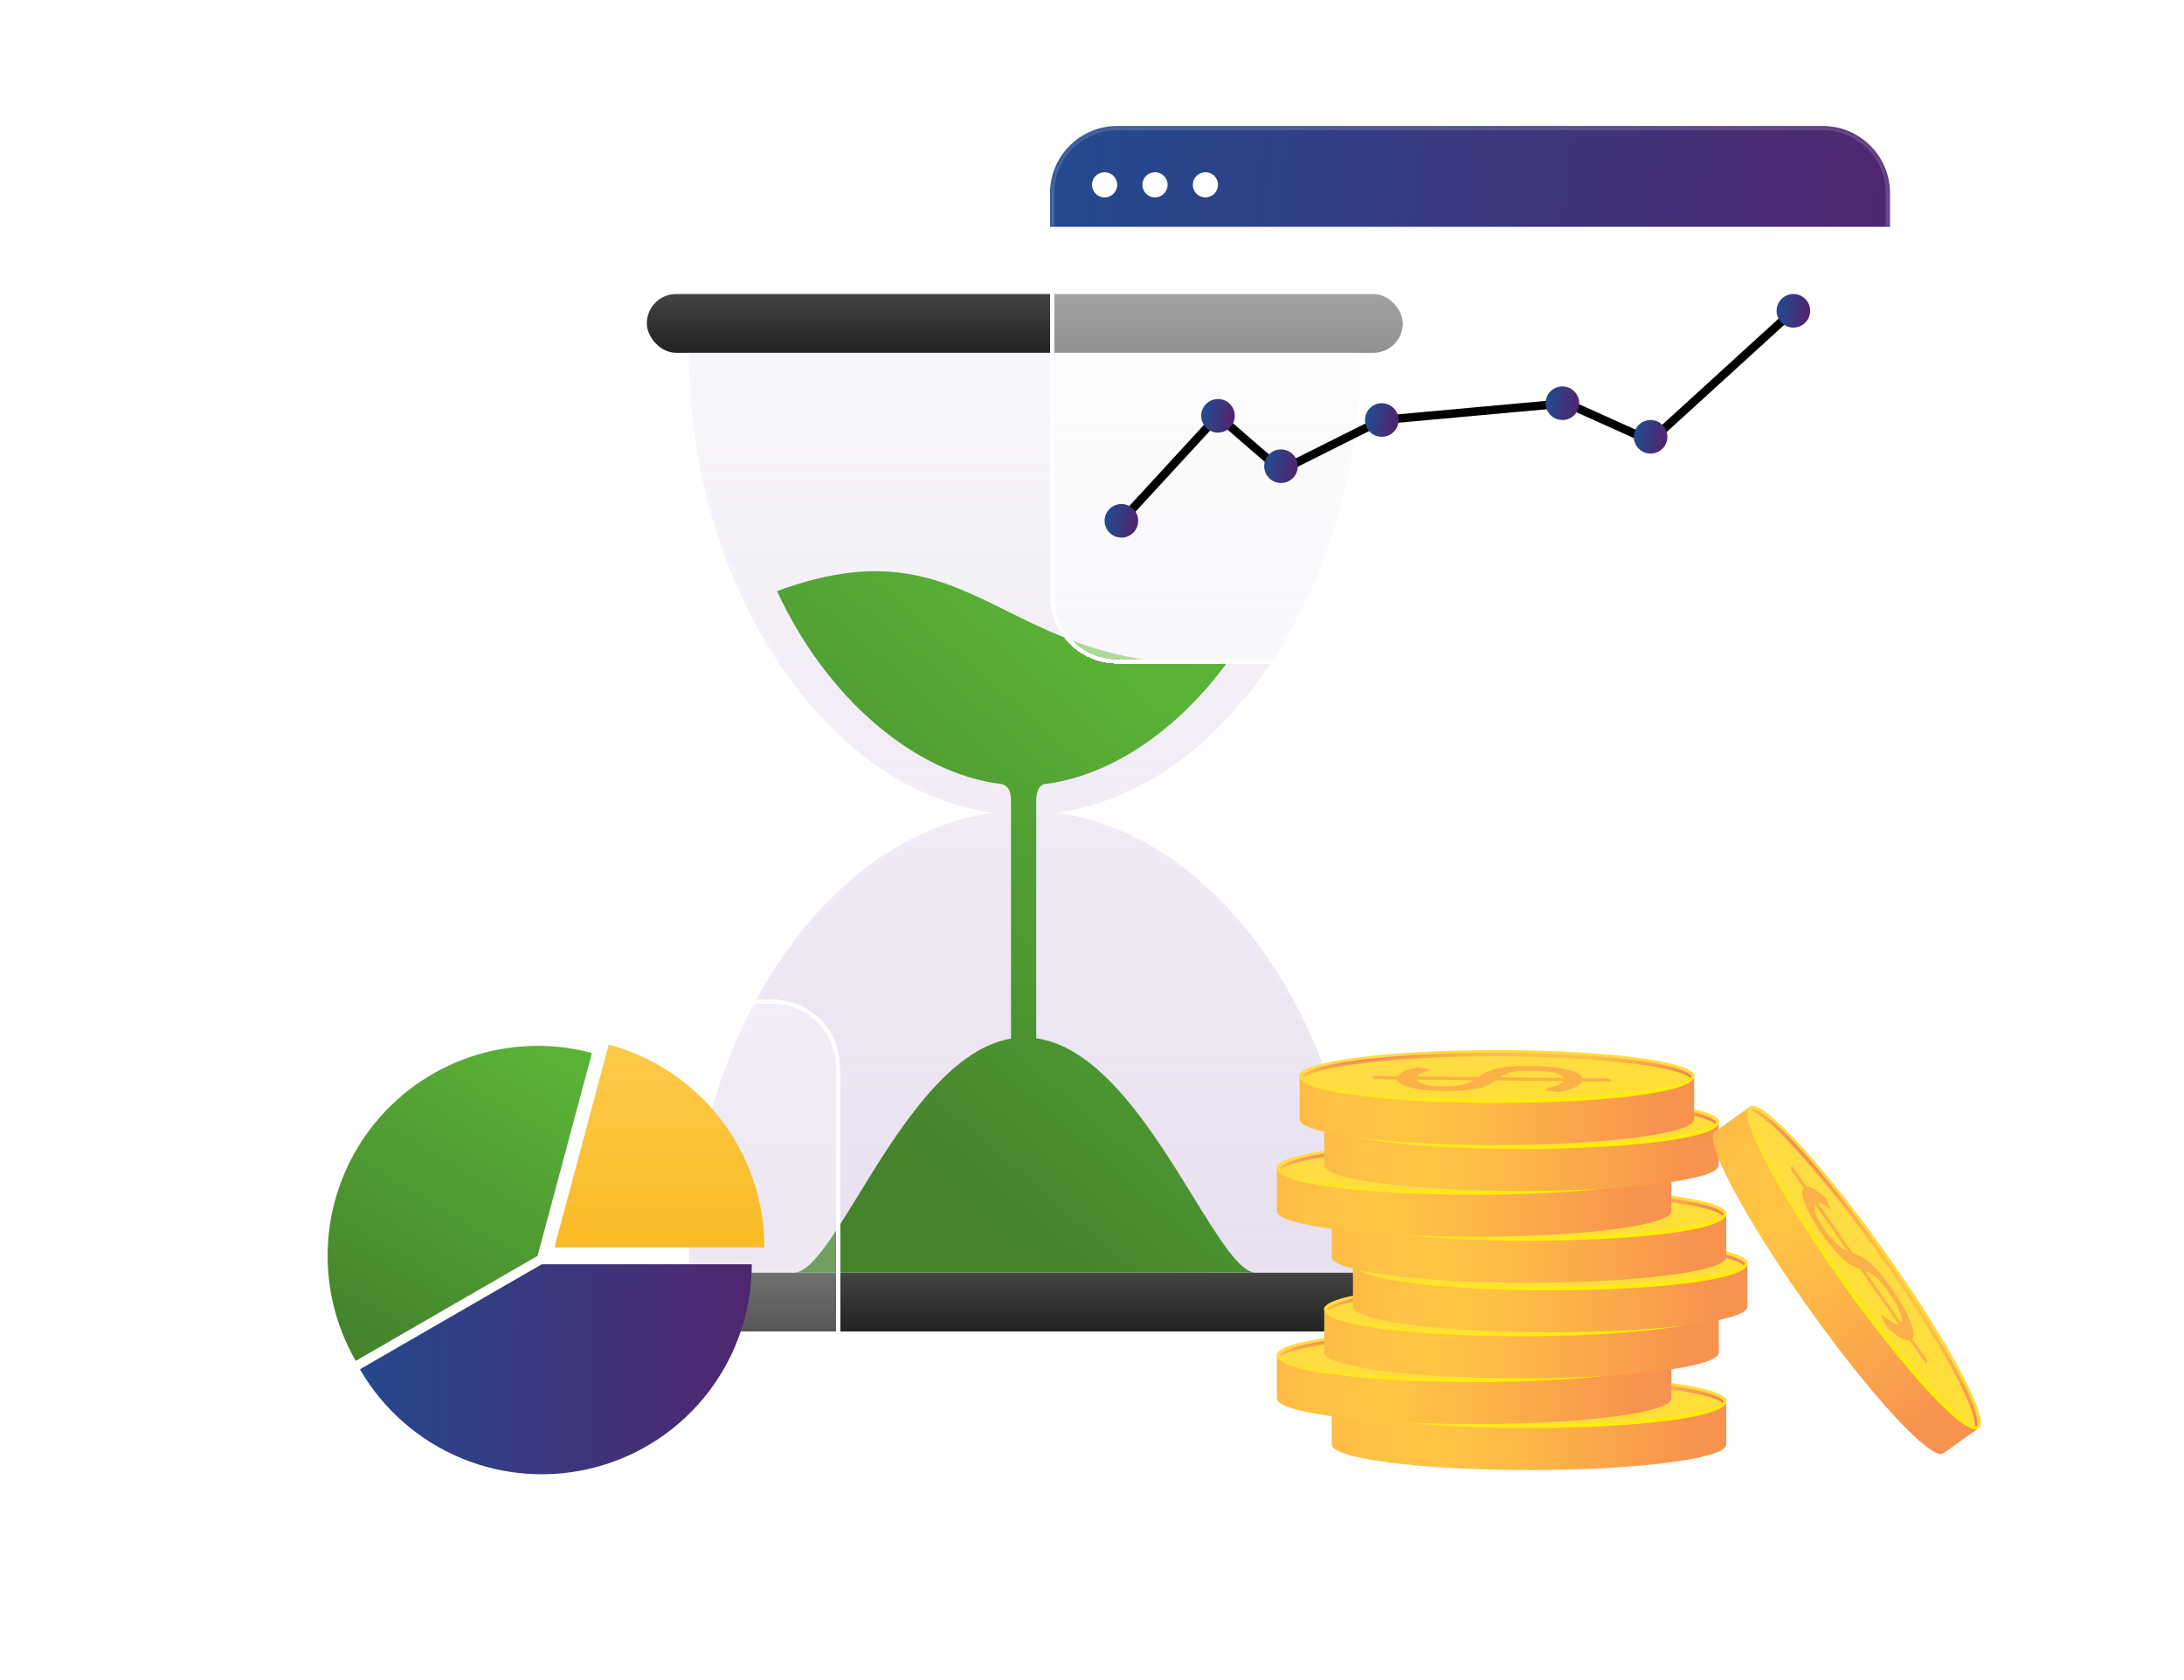 <svg width="520" height="400" viewBox="0 0 520 400" fill="none" xmlns="http://www.w3.org/2000/svg">
<g clip-path="url(#clip0_700_4412)">
<g filter="url(#filter0_b_700_4412)">
<rect x="154" y="70" width="180" height="14" rx="7" fill="url(#paint0_linear_700_4412)"/>
</g>
<g filter="url(#filter1_b_700_4412)">
<rect x="154" y="303" width="180" height="14" rx="7" fill="url(#paint1_linear_700_4412)"/>
</g>
<g filter="url(#filter2_b_700_4412)">
<mask id="path-3-inside-1_700_4412" fill="white">
<path fill-rule="evenodd" clip-rule="evenodd" d="M251.48 193.5C292.156 188.042 324 138.68 324 84H244H164C164 138.68 195.844 188.042 236.52 193.5C195.844 198.958 164 248.32 164 303H244H324C324 248.32 292.156 198.958 251.48 193.5Z"/>
</mask>
<path fill-rule="evenodd" clip-rule="evenodd" d="M251.48 193.5C292.156 188.042 324 138.68 324 84H244H164C164 138.68 195.844 188.042 236.52 193.5C195.844 198.958 164 248.32 164 303H244H324C324 248.32 292.156 198.958 251.48 193.5Z" fill="url(#paint2_linear_700_4412)" fill-opacity="0.4"/>
<path d="M324 84H325V83H324V84ZM251.48 193.5L251.347 192.509V194.491L251.48 193.5ZM164 84V83H163V84H164ZM236.52 193.5L236.653 194.491V192.509L236.52 193.5ZM164 303H163V304H164V303ZM324 303V304H325V303H324ZM323 84C323 111.154 315.091 136.972 302.158 156.659C289.219 176.354 271.315 189.829 251.347 192.509L251.613 194.491C272.321 191.712 290.677 177.777 303.829 157.757C316.987 137.729 325 111.526 325 84H323ZM244 85H324V83H244V85ZM164 85H244V83H164V85ZM236.653 192.509C216.685 189.829 198.781 176.354 185.842 156.659C172.909 136.972 165 111.154 165 84H163C163 111.526 171.013 137.729 184.171 157.757C197.323 177.777 215.679 191.712 236.387 194.491L236.653 192.509ZM236.387 192.509C215.679 195.288 197.323 209.223 184.171 229.243C171.013 249.271 163 275.474 163 303H165C165 275.846 172.909 250.028 185.842 230.341C198.781 210.646 216.685 197.171 236.653 194.491L236.387 192.509ZM164 304H244V302H164V304ZM244 304H324V302H244V304ZM325 303C325 275.474 316.987 249.271 303.829 229.243C290.677 209.223 272.321 195.288 251.613 192.509L251.347 194.491C271.315 197.171 289.219 210.646 302.158 230.341C315.091 250.028 323 275.846 323 303H325Z" fill="white" fill-opacity="0.08" mask="url(#path-3-inside-1_700_4412)"/>
</g>
<path fill-rule="evenodd" clip-rule="evenodd" d="M248.472 186.71C264.365 184.836 280.173 174.007 292 157.977C267.383 159.172 252.886 151.982 239.84 145.512C224.351 137.83 210.907 131.162 185 140.74C196.681 165.966 217.599 184.204 238.67 186.706C240.076 187.306 240.716 188.106 240.716 191V247.278C225.684 249.821 213.714 269.317 204.369 284.541C198.115 294.727 193.036 303 189 303H244H299C295.214 303 290.272 294.973 284.131 284.997C274.602 269.519 262.186 249.349 246.716 247.19V191C246.716 188.347 247.299 187.304 248.472 186.71Z" fill="url(#paint3_linear_700_4412)"/>
<g filter="url(#filter3_bd_700_4412)">
<path d="M60 246C60 237.163 67.163 230 76 230H184C192.837 230 200 237.163 200 246V354C200 362.837 192.837 370 184 370H76C67.163 370 60 362.837 60 354V246Z" fill="white" fill-opacity="0.24" shape-rendering="crispEdges"/>
<path d="M60.5 246C60.5 237.44 67.44 230.5 76 230.5H184C192.56 230.5 199.5 237.44 199.5 246V354C199.5 362.56 192.56 369.5 184 369.5H76C67.44 369.5 60.5 362.56 60.5 354V246Z" stroke="white" shape-rendering="crispEdges"/>
</g>
<path d="M140.941 250.704C131.389 248.144 121.292 248.475 111.928 251.653C102.564 254.832 94.352 260.716 88.332 268.562C82.312 276.407 78.754 285.862 78.107 295.73C77.46 305.598 79.754 315.436 84.699 324L128 299L140.941 250.704Z" fill="url(#paint4_linear_700_4412)"/>
<path d="M179 301C179 312.007 175.368 322.706 168.668 331.438C161.967 340.17 152.573 346.448 141.941 349.296C131.309 352.145 120.035 351.406 109.866 347.194C99.697 342.982 91.202 335.532 85.699 326L129 301H179Z" fill="url(#paint5_linear_700_4412)"/>
<path d="M182 297C182 285.993 178.368 275.294 171.668 266.562C164.967 257.83 155.573 251.552 144.941 248.704L132 297H182Z" fill="url(#paint6_linear_700_4412)"/>
<g filter="url(#filter4_bd_700_4412)">
<path d="M250 46C250 37.163 257.163 30 266 30H434C442.837 30 450 37.163 450 46V134C450 142.837 442.837 150 434 150H266C257.163 150 250 142.837 250 134V46Z" fill="white" fill-opacity="0.5" shape-rendering="crispEdges"/>
<path d="M250.5 46C250.5 37.44 257.44 30.5 266 30.5H434C442.56 30.5 449.5 37.44 449.5 46V134C449.5 142.56 442.56 149.5 434 149.5H266C257.44 149.5 250.5 142.56 250.5 134V46Z" stroke="white" shape-rendering="crispEdges"/>
</g>
<mask id="path-13-inside-2_700_4412" fill="white">
<path d="M250 46C250 37.163 257.163 30 266 30H434C442.837 30 450 37.163 450 46V54H250V46Z"/>
</mask>
<path d="M250 46C250 37.163 257.163 30 266 30H434C442.837 30 450 37.163 450 46V54H250V46Z" fill="url(#paint7_linear_700_4412)"/>
<path d="M249 46C249 36.611 256.611 29 266 29H434C443.389 29 451 36.611 451 46H449C449 37.716 442.284 31 434 31H266C257.716 31 251 37.716 251 46H249ZM450 54H250H450ZM249 54V46C249 36.611 256.611 29 266 29V31C257.716 31 251 37.716 251 46V54H249ZM434 29C443.389 29 451 36.611 451 46V54H449V46C449 37.716 442.284 31 434 31V29Z" fill="white" fill-opacity="0.16" mask="url(#path-13-inside-2_700_4412)"/>
<g filter="url(#filter5_bd_700_4412)">
<path d="M260 42C260 40.343 261.343 39 263 39C264.657 39 266 40.343 266 42C266 43.657 264.657 45 263 45C261.343 45 260 43.657 260 42Z" fill="white"/>
</g>
<g filter="url(#filter6_bd_700_4412)">
<path d="M272 42C272 40.343 273.343 39 275 39C276.657 39 278 40.343 278 42C278 43.657 276.657 45 275 45C273.343 45 272 43.657 272 42Z" fill="white"/>
</g>
<g filter="url(#filter7_bd_700_4412)">
<path d="M284 42C284 40.343 285.343 39 287 39C288.657 39 290 40.343 290 42C290 43.657 288.657 45 287 45C285.343 45 284 43.657 284 42Z" fill="white"/>
</g>
<path d="M267 124L290 99L305 112L329 100L373 96L393 105L427 74" stroke="black" stroke-width="2" stroke-linecap="round" stroke-linejoin="round"/>
<circle cx="290" cy="99" r="4" fill="url(#paint8_linear_700_4412)"/>
<circle cx="267" cy="124" r="4" fill="url(#paint9_linear_700_4412)"/>
<circle cx="305" cy="111" r="4" fill="url(#paint10_linear_700_4412)"/>
<circle cx="329" cy="100" r="4" fill="url(#paint11_linear_700_4412)"/>
<circle cx="372" cy="96" r="4" fill="url(#paint12_linear_700_4412)"/>
<circle cx="393" cy="104" r="4" fill="url(#paint13_linear_700_4412)"/>
<circle cx="427" cy="74" r="4" fill="url(#paint14_linear_700_4412)"/>
<path d="M317.083 333.488V343.905C317.083 347.272 338.111 350 364.049 350C389.988 350 411.016 347.272 411.016 343.905V333.488H317.083Z" fill="url(#paint15_linear_700_4412)"/>
<path d="M411.016 333.488C411.016 336.855 389.988 339.583 364.049 339.583C338.111 339.583 317.083 336.855 317.083 333.488C317.083 330.122 338.111 327.394 364.049 327.394C389.988 327.394 411.016 330.122 411.016 333.488Z" fill="url(#paint16_linear_700_4412)"/>
<path d="M364.05 340.004C341.078 340.004 317.056 337.809 317.056 333.578C317.056 333.346 317.139 332.936 317.372 332.936C317.604 332.936 317.504 333.256 317.504 333.488C317.504 336.172 336.62 339.163 364.05 339.163C391.48 339.163 410.595 336.172 410.595 333.488C410.595 333.256 410.635 333.038 410.867 333.038C411.1 333.038 411.044 333.348 411.044 333.581C411.044 337.813 387.022 340.004 364.05 340.004Z" fill="url(#paint17_linear_700_4412)"/>
<path d="M359.611 333.828C360.072 333.509 360.562 333.195 361.087 332.884C361.607 332.574 362.284 332.293 363.104 332.042C363.93 331.792 364.962 331.589 366.2 331.43C367.439 331.272 368.988 331.189 370.837 331.179C372.652 331.17 374.354 331.229 375.949 331.352C377.539 331.475 378.941 331.662 380.153 331.909C381.359 332.156 382.344 332.461 383.104 332.824C383.859 333.189 384.308 333.605 384.453 334.075L389.741 334.129C390.125 334.131 390.465 334.162 390.755 334.222C391.05 334.283 391.194 334.358 391.194 334.451L391.196 334.886L384.397 334.821C384.158 335.355 383.551 335.842 382.574 336.284C381.602 336.728 380.36 337.111 378.847 337.434L376.371 337.09C376.149 337.056 375.967 337.014 375.824 336.961C375.681 336.91 375.613 336.852 375.612 336.791C375.612 336.707 375.803 336.611 376.185 336.504C376.568 336.396 377 336.263 377.482 336.105C377.963 335.947 378.435 335.76 378.9 335.544C379.362 335.329 379.671 335.07 379.831 334.771L363.783 334.612C363.361 334.922 362.886 335.227 362.366 335.527C361.841 335.826 361.148 336.096 360.284 336.335C359.42 336.575 358.343 336.768 357.055 336.918C355.762 337.066 354.144 337.146 352.187 337.155C350.716 337.162 349.285 337.106 347.882 336.988C346.479 336.87 345.234 336.692 344.145 336.456C343.057 336.219 342.166 335.927 341.465 335.578C340.77 335.229 340.379 334.829 340.298 334.377L335.944 334.332C335.56 334.33 335.22 334.3 334.915 334.242C334.614 334.183 334.461 334.107 334.461 334.01L334.459 333.574L340.411 333.631C340.674 333.173 341.213 332.773 342.039 332.432C342.863 332.092 343.87 331.789 345.06 331.523L347.053 331.798C347.659 331.882 347.96 331.982 347.96 332.096C347.96 332.158 347.837 332.234 347.587 332.326C347.332 332.417 347.037 332.527 346.693 332.654C346.355 332.781 346.021 332.931 345.702 333.101C345.379 333.271 345.139 333.466 344.977 333.682L359.608 333.827L359.611 333.828ZM344.925 334.421C345.045 334.707 345.311 334.953 345.716 335.16C346.121 335.366 346.622 335.537 347.228 335.671C347.834 335.804 348.513 335.901 349.266 335.964C350.024 336.027 350.816 336.056 351.643 336.052C352.606 336.048 353.448 336.005 354.165 335.928C354.879 335.849 355.507 335.743 356.053 335.608C356.593 335.473 357.07 335.317 357.472 335.139C357.875 334.961 358.232 334.768 358.557 334.559L344.926 334.421H344.925ZM379.858 334.031C379.739 333.742 379.447 333.488 378.994 333.27C378.54 333.053 377.958 332.869 377.254 332.721C376.55 332.573 375.728 332.463 374.788 332.39C373.852 332.318 372.819 332.284 371.688 332.289C370.684 332.294 369.814 332.34 369.09 332.424C368.368 332.51 367.738 332.623 367.203 332.767C366.673 332.91 366.216 333.077 365.848 333.268C365.475 333.459 365.126 333.663 364.807 333.881L379.856 334.03L379.858 334.031Z" fill="#FCB048"/>
<path d="M364.057 328.053C343.116 328.053 321.311 329.896 317.823 333.463C317.959 333.589 318.086 333.723 318.204 333.864C321.144 331.387 339.148 328.894 364.057 328.894C388.965 328.894 407.898 331.518 410.113 334.055C410.222 333.916 410.338 333.783 410.464 333.658C407.584 329.964 385.369 328.053 364.056 328.053H364.057Z" fill="url(#paint18_linear_700_4412)"/>
<path d="M304.027 322.546V332.963C304.027 336.329 325.055 339.057 350.993 339.057C376.932 339.057 397.96 336.329 397.96 332.963V322.546H304.027Z" fill="url(#paint19_linear_700_4412)"/>
<path d="M397.96 322.546C397.96 325.912 376.932 328.641 350.993 328.641C325.055 328.641 304.027 325.912 304.027 322.546C304.027 319.179 325.055 316.451 350.993 316.451C376.932 316.451 397.96 319.179 397.96 322.546Z" fill="url(#paint20_linear_700_4412)"/>
<path d="M350.994 329.061C328.021 329.061 304 326.867 304 322.635C304 322.403 304.083 321.994 304.315 321.994C304.547 321.994 304.448 322.313 304.448 322.546C304.448 325.23 323.563 328.22 350.994 328.22C378.424 328.22 397.539 325.23 397.539 322.546C397.539 322.314 397.579 322.095 397.811 322.095C398.043 322.095 397.987 322.405 397.987 322.638C397.987 326.87 373.966 329.061 350.994 329.061Z" fill="url(#paint21_linear_700_4412)"/>
<path d="M346.555 322.887C347.016 322.568 347.506 322.253 348.031 321.942C348.551 321.633 349.228 321.351 350.048 321.101C350.874 320.851 351.906 320.647 353.145 320.488C354.384 320.331 355.933 320.247 357.782 320.238C359.597 320.229 361.299 320.287 362.894 320.411C364.484 320.534 365.887 320.72 367.098 320.967C368.305 321.214 369.289 321.519 370.05 321.883C370.804 322.248 371.253 322.664 371.398 323.133L376.686 323.187C377.07 323.189 377.41 323.22 377.7 323.281C377.996 323.341 378.139 323.417 378.139 323.51L378.141 323.945L371.342 323.88C371.104 324.414 370.497 324.901 369.519 325.343C368.548 325.785 367.305 326.168 365.792 326.493L363.316 326.149C363.094 326.115 362.912 326.072 362.769 326.02C362.627 325.968 362.557 325.911 362.557 325.849C362.557 325.766 362.748 325.67 363.131 325.564C363.514 325.456 363.946 325.322 364.427 325.165C364.908 325.007 365.379 324.819 365.845 324.603C366.307 324.387 366.616 324.13 366.776 323.831L350.729 323.672C350.308 323.982 349.832 324.287 349.312 324.586C348.787 324.886 348.095 325.156 347.231 325.394C346.366 325.633 345.29 325.828 344.001 325.977C342.709 326.126 341.09 326.206 339.133 326.215C337.662 326.222 336.231 326.167 334.828 326.048C333.426 325.929 332.181 325.752 331.092 325.516C330.003 325.279 329.112 324.986 328.411 324.638C327.716 324.289 327.325 323.889 327.244 323.436L322.89 323.392C322.506 323.389 322.167 323.36 321.861 323.301C321.561 323.243 321.409 323.167 321.408 323.069L321.405 322.634L327.357 322.691C327.62 322.233 328.16 321.833 328.985 321.492C329.809 321.151 330.816 320.848 332.006 320.583L334 320.856C334.605 320.941 334.906 321.04 334.906 321.155C334.906 321.217 334.784 321.293 334.533 321.385C334.278 321.476 333.984 321.586 333.64 321.713C333.301 321.84 332.967 321.989 332.648 322.16C332.325 322.33 332.085 322.523 331.924 322.74L346.554 322.885L346.555 322.887ZM331.869 323.48C331.989 323.766 332.255 324.011 332.66 324.218C333.065 324.425 333.566 324.595 334.172 324.729C334.778 324.863 335.457 324.96 336.21 325.023C336.968 325.085 337.76 325.114 338.587 325.111C339.55 325.106 340.392 325.064 341.109 324.986C341.823 324.907 342.451 324.801 342.997 324.667C343.537 324.533 344.013 324.377 344.416 324.199C344.819 324.02 345.176 323.827 345.501 323.619L331.869 323.482V323.48ZM366.802 323.09C366.682 322.801 366.391 322.547 365.938 322.329C365.484 322.112 364.904 321.928 364.198 321.78C363.494 321.631 362.672 321.522 361.733 321.45C360.798 321.378 359.764 321.343 358.633 321.349C357.629 321.354 356.759 321.399 356.036 321.484C355.313 321.57 354.683 321.683 354.148 321.827C353.618 321.97 353.161 322.137 352.793 322.328C352.42 322.518 352.071 322.722 351.753 322.94L366.801 323.09H366.802Z" fill="#FCB048"/>
<path d="M350.999 317.111C330.058 317.111 308.253 318.953 304.766 322.521C304.902 322.646 305.029 322.781 305.146 322.922C308.086 320.445 326.091 317.952 350.999 317.952C375.908 317.952 394.841 320.575 397.056 323.113C397.164 322.973 397.281 322.841 397.407 322.715C394.526 319.022 372.312 317.111 350.998 317.111H350.999Z" fill="url(#paint22_linear_700_4412)"/>
<path d="M315.294 311.636V322.053C315.294 325.42 336.321 328.148 362.26 328.148C388.198 328.148 409.226 325.42 409.226 322.053V311.636H315.294Z" fill="url(#paint23_linear_700_4412)"/>
<path d="M409.226 311.636C409.226 315.003 388.198 317.731 362.26 317.731C336.321 317.731 315.294 315.003 315.294 311.636C315.294 308.27 336.321 305.542 362.26 305.542C388.198 305.542 409.226 308.27 409.226 311.636Z" fill="url(#paint24_linear_700_4412)"/>
<path d="M362.258 318.151C339.286 318.151 315.265 315.957 315.265 311.724C315.265 311.492 315.348 311.083 315.58 311.083C315.812 311.083 315.713 311.402 315.713 311.635C315.713 314.319 334.828 317.309 362.258 317.309C389.689 317.309 408.804 314.319 408.804 311.635C408.804 311.403 408.844 311.185 409.076 311.185C409.308 311.185 409.252 311.495 409.252 311.728C409.252 315.96 385.231 318.151 362.258 318.151Z" fill="url(#paint25_linear_700_4412)"/>
<path d="M357.821 311.976C358.282 311.657 358.772 311.343 359.297 311.032C359.817 310.722 360.493 310.441 361.314 310.19C362.139 309.94 363.172 309.737 364.411 309.578C365.65 309.42 367.199 309.337 369.048 309.327C370.863 309.318 372.565 309.377 374.16 309.5C375.75 309.623 377.152 309.81 378.364 310.057C379.571 310.304 380.555 310.609 381.316 310.972C382.07 311.337 382.519 311.753 382.664 312.223L387.952 312.277C388.336 312.279 388.676 312.31 388.966 312.37C389.262 312.431 389.405 312.506 389.405 312.599L389.407 313.034L382.608 312.969C382.369 313.503 381.762 313.99 380.785 314.432C379.814 314.875 378.571 315.258 377.058 315.582L374.582 315.238C374.36 315.204 374.178 315.162 374.035 315.109C373.892 315.058 373.823 315 373.823 314.939C373.823 314.855 374.014 314.759 374.397 314.653C374.779 314.546 375.212 314.412 375.693 314.254C376.174 314.096 376.645 313.909 377.111 313.693C377.573 313.477 377.882 313.22 378.042 312.92L361.994 312.761C361.572 313.071 361.097 313.376 360.577 313.676C360.052 313.975 359.36 314.245 358.495 314.484C357.631 314.723 356.554 314.917 355.266 315.067C353.973 315.217 352.355 315.295 350.398 315.305C348.927 315.311 347.496 315.257 346.093 315.138C344.691 315.019 343.445 314.842 342.356 314.605C341.268 314.368 340.377 314.076 339.676 313.727C338.981 313.378 338.59 312.978 338.509 312.526L334.155 312.481C333.771 312.479 333.431 312.449 333.126 312.391C332.826 312.333 332.672 312.256 332.672 312.159L332.67 311.723L338.623 311.78C338.886 311.322 339.426 310.922 340.251 310.581C341.075 310.241 342.082 309.938 343.272 309.673L345.265 309.946C345.871 310.03 346.172 310.13 346.172 310.244C346.172 310.306 346.05 310.382 345.799 310.474C345.544 310.565 345.249 310.675 344.905 310.802C344.567 310.929 344.233 311.079 343.914 311.249C343.591 311.419 343.351 311.614 343.19 311.83L357.82 311.975L357.821 311.976ZM343.135 312.569C343.255 312.855 343.521 313.101 343.926 313.308C344.33 313.514 344.832 313.685 345.438 313.819C346.044 313.952 346.723 314.049 347.476 314.112C348.234 314.174 349.026 314.204 349.853 314.2C350.816 314.196 351.658 314.153 352.375 314.076C353.089 313.997 353.717 313.891 354.263 313.757C354.803 313.622 355.28 313.466 355.682 313.288C356.085 313.11 356.442 312.917 356.767 312.709L343.136 312.571L343.135 312.569ZM378.068 312.179C377.949 311.89 377.658 311.636 377.204 311.418C376.75 311.201 376.168 311.017 375.464 310.869C374.76 310.721 373.938 310.611 372.999 310.538C372.064 310.466 371.03 310.432 369.899 310.437C368.895 310.442 368.025 310.488 367.302 310.572C366.579 310.658 365.949 310.771 365.414 310.915C364.884 311.058 364.427 311.225 364.059 311.416C363.686 311.607 363.337 311.81 363.018 312.028L378.067 312.178L378.068 312.179Z" fill="#FCB048"/>
<path d="M362.265 306.201C341.324 306.201 319.519 308.044 316.032 311.611C316.168 311.737 316.295 311.872 316.412 312.013C319.352 309.535 337.357 307.042 362.265 307.042C387.174 307.042 406.107 309.666 408.322 312.203C408.43 312.064 408.547 311.931 408.673 311.806C405.792 308.112 383.578 306.201 362.264 306.201H362.265Z" fill="url(#paint26_linear_700_4412)"/>
<path d="M322.129 300.694V311.111C322.129 314.477 343.157 317.205 369.095 317.205C395.033 317.205 416.061 314.477 416.061 311.111V300.694H322.129Z" fill="url(#paint27_linear_700_4412)"/>
<path d="M369.095 306.789C395.034 306.789 416.061 304.06 416.061 300.694C416.061 297.328 395.034 294.599 369.095 294.599C343.156 294.599 322.129 297.328 322.129 300.694C322.129 304.06 343.156 306.789 369.095 306.789Z" fill="url(#paint28_linear_700_4412)"/>
<path d="M369.095 307.209C346.123 307.209 322.102 305.015 322.102 300.783C322.102 300.551 322.185 300.142 322.417 300.142C322.649 300.142 322.55 300.462 322.55 300.694C322.55 303.378 341.665 306.368 369.095 306.368C396.525 306.368 415.641 303.378 415.641 300.694C415.641 300.462 415.681 300.244 415.913 300.244C416.145 300.244 416.089 300.553 416.089 300.786C416.089 305.018 392.067 307.209 369.095 307.209Z" fill="url(#paint29_linear_700_4412)"/>
<path d="M364.658 301.033C365.119 300.714 365.609 300.4 366.134 300.089C366.654 299.779 367.332 299.498 368.151 299.248C368.976 298.998 370.009 298.794 371.248 298.635C372.487 298.477 374.036 298.394 375.885 298.385C377.7 298.376 379.402 298.434 380.997 298.558C382.587 298.681 383.989 298.867 385.201 299.114C386.407 299.361 387.392 299.666 388.153 300.03C388.907 300.394 389.356 300.81 389.501 301.28L394.789 301.334C395.173 301.336 395.513 301.367 395.803 301.428C396.098 301.488 396.242 301.564 396.242 301.656L396.244 302.092L389.445 302.027C389.206 302.561 388.599 303.047 387.622 303.49C386.651 303.932 385.408 304.315 383.895 304.64L381.419 304.296C381.197 304.261 381.015 304.219 380.872 304.167C380.729 304.115 380.661 304.058 380.66 303.996C380.66 303.913 380.851 303.817 381.234 303.71C381.616 303.603 382.049 303.469 382.53 303.312C383.011 303.154 383.482 302.966 383.948 302.75C384.41 302.535 384.719 302.277 384.879 301.978L368.832 301.819C368.411 302.128 367.935 302.434 367.415 302.733C366.89 303.033 366.198 303.302 365.333 303.541C364.469 303.78 363.393 303.974 362.104 304.124C360.812 304.273 359.193 304.353 357.236 304.362C355.765 304.369 354.334 304.313 352.931 304.195C351.529 304.076 350.284 303.899 349.195 303.662C348.106 303.426 347.215 303.133 346.514 302.785C345.819 302.436 345.428 302.036 345.347 301.583L340.993 301.539C340.609 301.536 340.269 301.507 339.964 301.448C339.664 301.39 339.512 301.313 339.51 301.216L339.508 300.781L345.46 300.838C345.723 300.38 346.263 299.979 347.088 299.639C347.913 299.298 348.919 298.995 350.109 298.73L352.102 299.003C352.708 299.088 353.009 299.188 353.009 299.302C353.009 299.363 352.887 299.44 352.636 299.531C352.381 299.623 352.086 299.733 351.742 299.859C351.404 299.986 351.07 300.136 350.751 300.306C350.428 300.477 350.188 300.671 350.027 300.887L364.657 301.033H364.658ZM349.972 301.627C350.092 301.912 350.358 302.158 350.763 302.365C351.167 302.573 351.669 302.742 352.275 302.876C352.881 303.01 353.56 303.107 354.313 303.17C355.071 303.233 355.863 303.261 356.69 303.258C357.653 303.253 358.495 303.211 359.212 303.133C359.926 303.054 360.554 302.948 361.1 302.813C361.64 302.678 362.117 302.523 362.519 302.344C362.922 302.166 363.279 301.973 363.604 301.765L349.972 301.628V301.627ZM384.905 301.237C384.785 300.948 384.494 300.694 384.041 300.476C383.587 300.258 383.006 300.074 382.302 299.927C381.598 299.778 380.776 299.669 379.837 299.597C378.902 299.525 377.868 299.49 376.737 299.496C375.733 299.501 374.863 299.546 374.14 299.631C373.417 299.717 372.787 299.83 372.252 299.974C371.722 300.117 371.265 300.284 370.897 300.474C370.524 300.665 370.176 300.87 369.857 301.087L384.905 301.237Z" fill="#FCB048"/>
<path d="M369.102 295.259C348.161 295.259 326.356 297.101 322.869 300.669C323.005 300.794 323.132 300.928 323.25 301.07C326.19 298.593 344.195 296.1 369.103 296.1C394.012 296.1 412.945 298.723 415.16 301.261C415.268 301.121 415.385 300.989 415.511 300.863C412.63 297.17 390.416 295.259 369.102 295.259Z" fill="url(#paint30_linear_700_4412)"/>
<path d="M317.083 288.888V299.305C317.083 302.671 338.111 305.4 364.049 305.4C389.988 305.4 411.016 302.671 411.016 299.305V288.888H317.083Z" fill="url(#paint31_linear_700_4412)"/>
<path d="M411.016 288.888C411.016 292.255 389.988 294.983 364.049 294.983C338.111 294.983 317.083 292.255 317.083 288.888C317.083 285.522 338.111 282.793 364.049 282.793C389.988 282.793 411.016 285.522 411.016 288.888Z" fill="url(#paint32_linear_700_4412)"/>
<path d="M364.05 295.404C341.078 295.404 317.056 293.209 317.056 288.977C317.056 288.745 317.139 288.336 317.372 288.336C317.604 288.336 317.504 288.656 317.504 288.888C317.504 291.572 336.62 294.562 364.05 294.562C391.48 294.562 410.595 291.572 410.595 288.888C410.595 288.656 410.635 288.438 410.867 288.438C411.1 288.438 411.044 288.748 411.044 288.981C411.044 293.213 387.022 295.404 364.05 295.404Z" fill="url(#paint33_linear_700_4412)"/>
<path d="M359.611 289.228C360.072 288.909 360.562 288.595 361.087 288.284C361.607 287.974 362.284 287.693 363.104 287.442C363.93 287.192 364.962 286.989 366.2 286.83C367.439 286.672 368.988 286.589 370.837 286.579C372.652 286.57 374.354 286.629 375.949 286.752C377.539 286.875 378.941 287.062 380.153 287.309C381.359 287.556 382.344 287.861 383.104 288.224C383.859 288.588 384.308 289.005 384.453 289.475L389.741 289.528C390.125 289.531 390.465 289.562 390.755 289.622C391.05 289.683 391.194 289.758 391.194 289.851L391.196 290.286L384.397 290.221C384.158 290.755 383.551 291.242 382.574 291.684C381.602 292.127 380.36 292.511 378.847 292.834L376.371 292.49C376.149 292.456 375.967 292.414 375.824 292.361C375.681 292.31 375.613 292.252 375.612 292.191C375.612 292.107 375.803 292.011 376.185 291.905C376.568 291.797 377 291.664 377.482 291.506C377.963 291.348 378.435 291.161 378.9 290.945C379.362 290.729 379.671 290.471 379.831 290.172L363.783 290.013C363.361 290.323 362.886 290.628 362.366 290.928C361.841 291.227 361.148 291.497 360.284 291.736C359.42 291.975 358.343 292.169 357.055 292.319C355.762 292.467 354.144 292.547 352.187 292.556C350.716 292.563 349.285 292.507 347.882 292.39C346.479 292.271 345.234 292.094 344.145 291.857C343.057 291.62 342.166 291.328 341.465 290.979C340.77 290.63 340.379 290.23 340.298 289.778L335.944 289.733C335.56 289.731 335.22 289.701 334.915 289.643C334.614 289.584 334.461 289.508 334.461 289.411L334.459 288.975L340.411 289.032C340.674 288.574 341.213 288.174 342.039 287.833C342.863 287.493 343.87 287.19 345.06 286.925L347.053 287.198C347.659 287.283 347.96 287.383 347.96 287.497C347.96 287.559 347.837 287.636 347.587 287.727C347.332 287.818 347.037 287.928 346.693 288.055C346.355 288.182 346.021 288.332 345.702 288.502C345.379 288.672 345.139 288.865 344.977 289.083L359.608 289.228H359.611ZM344.925 289.821C345.045 290.107 345.311 290.353 345.716 290.56C346.121 290.766 346.622 290.937 347.228 291.07C347.834 291.204 348.513 291.301 349.266 291.364C350.024 291.426 350.816 291.456 351.643 291.452C352.606 291.448 353.448 291.405 354.165 291.328C354.879 291.249 355.507 291.142 356.053 291.008C356.593 290.873 357.07 290.717 357.472 290.539C357.875 290.361 358.232 290.167 358.557 289.959L344.926 289.822L344.925 289.821ZM379.858 289.431C379.739 289.142 379.447 288.888 378.994 288.67C378.54 288.453 377.958 288.269 377.254 288.121C376.55 287.973 375.728 287.863 374.788 287.791C373.852 287.719 372.819 287.685 371.688 287.69C370.684 287.695 369.814 287.741 369.09 287.825C368.368 287.911 367.738 288.024 367.203 288.168C366.673 288.311 366.216 288.479 365.848 288.669C365.475 288.86 365.126 289.064 364.807 289.282L379.856 289.431H379.858Z" fill="#FCB048"/>
<path d="M364.057 283.453C343.116 283.453 321.311 285.296 317.823 288.863C317.959 288.989 318.086 289.124 318.204 289.264C321.144 286.787 339.148 284.294 364.057 284.294C388.965 284.294 407.898 286.918 410.113 289.455C410.222 289.316 410.338 289.183 410.464 289.057C407.584 285.364 385.369 283.453 364.056 283.453H364.057Z" fill="url(#paint34_linear_700_4412)"/>
<path d="M304.027 277.947V288.365C304.027 291.731 325.055 294.46 350.993 294.46C376.932 294.46 397.96 291.731 397.96 288.365V277.947H304.027Z" fill="url(#paint35_linear_700_4412)"/>
<path d="M350.993 284.042C376.932 284.042 397.96 281.313 397.96 277.947C397.96 274.581 376.932 271.852 350.993 271.852C325.055 271.852 304.027 274.581 304.027 277.947C304.027 281.313 325.055 284.042 350.993 284.042Z" fill="url(#paint36_linear_700_4412)"/>
<path d="M350.994 284.461C328.021 284.461 304 282.267 304 278.035C304 277.803 304.083 277.394 304.315 277.394C304.547 277.394 304.448 277.713 304.448 277.946C304.448 280.63 323.563 283.62 350.994 283.62C378.424 283.62 397.539 280.63 397.539 277.946C397.539 277.714 397.579 277.495 397.811 277.495C398.043 277.495 397.987 277.805 397.987 278.038C397.987 282.27 373.966 284.461 350.994 284.461Z" fill="url(#paint37_linear_700_4412)"/>
<path d="M346.555 278.286C347.016 277.967 347.506 277.653 348.031 277.342C348.551 277.032 349.228 276.751 350.048 276.501C350.874 276.251 351.906 276.047 353.145 275.888C354.384 275.731 355.933 275.647 357.782 275.638C359.597 275.629 361.299 275.687 362.894 275.811C364.484 275.934 365.887 276.12 367.098 276.367C368.305 276.614 369.289 276.919 370.05 277.283C370.804 277.646 371.253 278.064 371.398 278.533L376.686 278.587C377.07 278.589 377.41 278.62 377.7 278.681C377.996 278.741 378.139 278.817 378.139 278.909L378.141 279.345L371.342 279.28C371.104 279.814 370.497 280.3 369.519 280.743C368.548 281.185 367.305 281.569 365.792 281.893L363.316 281.549C363.094 281.514 362.912 281.472 362.769 281.42C362.627 281.368 362.557 281.311 362.557 281.249C362.557 281.166 362.748 281.07 363.131 280.962C363.514 280.855 363.946 280.721 364.427 280.563C364.908 280.406 365.379 280.218 365.845 280.002C366.307 279.786 366.616 279.529 366.776 279.229L350.729 279.071C350.308 279.38 349.832 279.686 349.312 279.985C348.787 280.284 348.095 280.554 347.231 280.793C346.366 281.032 345.29 281.226 344.001 281.376C342.709 281.526 341.09 281.605 339.133 281.614C337.662 281.621 336.231 281.566 334.828 281.447C333.426 281.328 332.181 281.151 331.092 280.914C330.003 280.678 329.112 280.385 328.411 280.036C327.716 279.688 327.325 279.288 327.244 278.835L322.89 278.791C322.506 278.788 322.167 278.758 321.861 278.7C321.561 278.642 321.409 278.565 321.408 278.468L321.405 278.033L327.357 278.09C327.62 277.631 328.16 277.231 328.985 276.891C329.809 276.55 330.816 276.247 332.006 275.982L334 276.255C334.605 276.34 334.906 276.439 334.906 276.554C334.906 276.615 334.784 276.692 334.533 276.783C334.278 276.875 333.984 276.984 333.64 277.111C333.301 277.238 332.967 277.387 332.648 277.558C332.325 277.729 332.085 277.923 331.924 278.139L346.554 278.285L346.555 278.286ZM331.869 278.88C331.989 279.165 332.255 279.411 332.66 279.618C333.065 279.825 333.566 279.995 334.172 280.129C334.778 280.263 335.457 280.36 336.21 280.423C336.968 280.486 337.76 280.514 338.587 280.511C339.55 280.506 340.392 280.464 341.109 280.386C341.823 280.307 342.451 280.201 342.997 280.066C343.537 279.931 344.013 279.776 344.416 279.597C344.819 279.419 345.176 279.226 345.501 279.018L331.869 278.881V278.88ZM366.802 278.49C366.682 278.201 366.391 277.947 365.938 277.729C365.484 277.511 364.904 277.327 364.198 277.18C363.494 277.031 362.672 276.922 361.733 276.848C360.798 276.776 359.764 276.743 358.633 276.748C357.629 276.752 356.759 276.798 356.036 276.883C355.313 276.968 354.683 277.082 354.148 277.226C353.618 277.369 353.161 277.537 352.793 277.726C352.42 277.917 352.071 278.121 351.753 278.339L366.801 278.489L366.802 278.49Z" fill="#FCB048"/>
<path d="M350.999 272.512C330.058 272.512 308.253 274.354 304.766 277.922C304.902 278.047 305.029 278.182 305.146 278.323C308.086 275.846 326.091 273.353 350.999 273.353C375.908 273.353 394.841 275.976 397.056 278.514C397.164 278.374 397.281 278.242 397.407 278.116C394.526 274.423 372.312 272.512 350.998 272.512H350.999Z" fill="url(#paint38_linear_700_4412)"/>
<path d="M315.294 267.036V277.453C315.294 280.819 336.321 283.548 362.26 283.548C388.198 283.548 409.226 280.819 409.226 277.453V267.036H315.294Z" fill="url(#paint39_linear_700_4412)"/>
<path d="M362.26 273.131C388.199 273.131 409.226 270.402 409.226 267.036C409.226 263.67 388.199 260.941 362.26 260.941C336.321 260.941 315.294 263.67 315.294 267.036C315.294 270.402 336.321 273.131 362.26 273.131Z" fill="url(#paint40_linear_700_4412)"/>
<path d="M362.258 273.552C339.286 273.552 315.265 271.357 315.265 267.125C315.265 266.893 315.348 266.484 315.58 266.484C315.812 266.484 315.713 266.804 315.713 267.036C315.713 269.72 334.828 272.71 362.258 272.71C389.689 272.71 408.804 269.72 408.804 267.036C408.804 266.804 408.844 266.586 409.076 266.586C409.308 266.586 409.252 266.896 409.252 267.129C409.252 271.36 385.231 273.552 362.258 273.552Z" fill="url(#paint41_linear_700_4412)"/>
<path d="M357.821 267.376C358.282 267.057 358.772 266.742 359.297 266.432C359.817 266.122 360.493 265.841 361.314 265.59C362.139 265.34 363.172 265.136 364.411 264.978C365.65 264.82 367.199 264.736 369.048 264.727C370.863 264.718 372.565 264.776 374.16 264.9C375.75 265.023 377.152 265.21 378.364 265.457C379.571 265.703 380.555 266.009 381.316 266.372C382.07 266.736 382.519 267.153 382.664 267.623L387.952 267.676C388.336 267.679 388.676 267.71 388.966 267.77C389.262 267.831 389.405 267.906 389.405 267.999L389.407 268.434L382.608 268.369C382.369 268.903 381.762 269.39 380.785 269.832C379.814 270.275 378.571 270.659 377.058 270.982L374.582 270.638C374.36 270.604 374.178 270.561 374.035 270.509C373.892 270.457 373.823 270.4 373.823 270.339C373.823 270.255 374.014 270.159 374.397 270.052C374.779 269.944 375.212 269.81 375.693 269.653C376.174 269.495 376.645 269.308 377.111 269.091C377.573 268.875 377.882 268.618 378.042 268.319L361.994 268.16C361.572 268.47 361.097 268.775 360.577 269.074C360.052 269.374 359.36 269.644 358.495 269.882C357.631 270.121 356.554 270.316 355.266 270.465C353.973 270.615 352.355 270.694 350.398 270.703C348.927 270.71 347.496 270.654 346.093 270.536C344.691 270.417 343.445 270.24 342.356 270.004C341.268 269.767 340.377 269.474 339.676 269.126C338.981 268.777 338.59 268.377 338.509 267.924L334.155 267.88C333.771 267.878 333.431 267.848 333.126 267.79C332.826 267.731 332.672 267.655 332.672 267.558L332.67 267.122L338.623 267.179C338.886 266.721 339.426 266.321 340.251 265.98C341.075 265.639 342.082 265.337 343.272 265.071L345.265 265.345C345.871 265.429 346.172 265.529 346.172 265.644C346.172 265.706 346.05 265.782 345.799 265.874C345.544 265.965 345.249 266.075 344.905 266.202C344.567 266.329 344.233 266.478 343.914 266.649C343.591 266.819 343.351 267.013 343.19 267.229L357.82 267.375L357.821 267.376ZM343.135 267.969C343.255 268.255 343.521 268.501 343.926 268.707C344.33 268.915 344.832 269.085 345.438 269.218C346.044 269.352 346.723 269.449 347.476 269.512C348.234 269.575 349.026 269.604 349.853 269.6C350.816 269.596 351.658 269.553 352.375 269.476C353.089 269.397 353.717 269.29 354.263 269.156C354.803 269.021 355.28 268.865 355.682 268.687C356.085 268.509 356.442 268.315 356.767 268.107L343.136 267.97L343.135 267.969ZM378.068 267.579C377.949 267.29 377.658 267.036 377.204 266.818C376.75 266.601 376.168 266.417 375.464 266.269C374.76 266.121 373.938 266.011 372.999 265.938C372.064 265.866 371.03 265.833 369.899 265.837C368.895 265.842 368.025 265.887 367.302 265.972C366.579 266.058 365.949 266.171 365.414 266.315C364.884 266.458 364.427 266.626 364.059 266.816C363.686 267.007 363.337 267.211 363.018 267.428L378.067 267.578L378.068 267.579Z" fill="#FCB048"/>
<path d="M362.265 261.601C341.324 261.601 319.519 263.444 316.032 267.011C316.168 267.137 316.295 267.272 316.412 267.412C319.352 264.935 337.357 262.442 362.265 262.442C387.174 262.442 406.107 265.066 408.322 267.603C408.43 267.464 408.547 267.331 408.673 267.205C405.792 263.512 383.578 261.601 362.264 261.601H362.265Z" fill="url(#paint42_linear_700_4412)"/>
<path d="M309.433 256.095V266.512C309.433 269.878 330.461 272.606 356.399 272.606C382.338 272.606 403.366 269.878 403.366 266.512V256.095H309.433Z" fill="url(#paint43_linear_700_4412)"/>
<path d="M356.399 262.19C382.338 262.19 403.366 259.461 403.366 256.095C403.366 252.729 382.338 250 356.399 250C330.461 250 309.433 252.729 309.433 256.095C309.433 259.461 330.461 262.19 356.399 262.19Z" fill="url(#paint44_linear_700_4412)"/>
<path d="M356.399 262.609C333.427 262.609 309.405 260.414 309.405 256.183C309.405 255.951 309.489 255.542 309.721 255.542C309.953 255.542 309.853 255.86 309.853 256.094C309.853 258.778 328.969 261.768 356.399 261.768C383.829 261.768 402.945 258.778 402.945 256.094C402.945 255.862 402.985 255.643 403.217 255.643C403.449 255.643 403.393 255.953 403.393 256.186C403.393 260.418 379.371 262.609 356.399 262.609Z" fill="url(#paint45_linear_700_4412)"/>
<path d="M351.962 256.434C352.422 256.115 352.913 255.801 353.437 255.49C353.957 255.18 354.635 254.899 355.455 254.649C356.28 254.399 357.312 254.195 358.551 254.036C359.79 253.878 361.339 253.795 363.189 253.786C365.004 253.777 366.706 253.835 368.301 253.958C369.891 254.082 371.293 254.268 372.505 254.515C373.712 254.762 374.696 255.067 375.456 255.431C376.211 255.795 376.66 256.211 376.805 256.681L382.093 256.735C382.477 256.737 382.816 256.768 383.107 256.829C383.403 256.889 383.546 256.965 383.546 257.057L383.548 257.493L376.749 257.428C376.51 257.96 375.903 258.448 374.926 258.891C373.954 259.333 372.712 259.717 371.198 260.041L368.722 259.697C368.501 259.662 368.319 259.62 368.176 259.567C368.033 259.516 367.963 259.459 367.963 259.397C367.963 259.314 368.154 259.218 368.537 259.11C368.92 259.003 369.352 258.869 369.833 258.711C370.315 258.554 370.786 258.366 371.252 258.15C371.714 257.934 372.022 257.677 372.182 257.377L356.136 257.218C355.714 257.528 355.239 257.833 354.719 258.133C354.194 258.432 353.501 258.702 352.637 258.941C351.773 259.18 350.696 259.374 349.408 259.524C348.115 259.673 346.497 259.753 344.54 259.762C343.068 259.769 341.637 259.714 340.235 259.595C338.832 259.476 337.586 259.299 336.498 259.062C335.41 258.826 334.518 258.533 333.818 258.184C333.123 257.836 332.732 257.436 332.651 256.983L328.297 256.938C327.913 256.936 327.573 256.906 327.268 256.848C326.967 256.79 326.815 256.713 326.814 256.616L326.812 256.181L332.765 256.238C333.028 255.779 333.567 255.379 334.393 255.039C335.217 254.698 336.224 254.395 337.414 254.13L339.407 254.403C340.013 254.488 340.314 254.587 340.314 254.701C340.314 254.763 340.191 254.84 339.941 254.931C339.686 255.023 339.391 255.132 339.047 255.259C338.709 255.386 338.375 255.536 338.056 255.706C337.733 255.876 337.493 256.07 337.331 256.287L351.962 256.432V256.434ZM337.275 257.028C337.395 257.313 337.662 257.559 338.066 257.766C338.471 257.973 338.973 258.143 339.579 258.277C340.185 258.411 340.863 258.508 341.617 258.571C342.375 258.634 343.167 258.662 343.993 258.659C344.958 258.654 345.798 258.612 346.516 258.534C347.229 258.455 347.858 258.349 348.403 258.214C348.944 258.079 349.419 257.924 349.823 257.745C350.225 257.567 350.583 257.374 350.908 257.166L337.275 257.029V257.028ZM372.209 256.638C372.09 256.349 371.798 256.095 371.344 255.876C370.891 255.659 370.31 255.475 369.605 255.328C368.901 255.179 368.079 255.069 367.139 254.996C366.204 254.924 365.171 254.891 364.039 254.896C363.036 254.9 362.166 254.946 361.442 255.031C360.72 255.115 360.09 255.23 359.555 255.374C359.025 255.516 358.567 255.684 358.199 255.874C357.827 256.065 357.478 256.27 357.159 256.487L372.208 256.637L372.209 256.638Z" fill="#FCB048"/>
<path d="M356.406 250.66C335.465 250.66 313.66 252.502 310.172 256.07C310.308 256.195 310.435 256.33 310.553 256.471C313.493 253.994 331.497 251.501 356.406 251.501C381.314 251.501 400.247 254.124 402.462 256.662C402.571 256.522 402.687 256.39 402.813 256.264C399.933 252.571 377.718 250.66 356.405 250.66H356.406Z" fill="url(#paint46_linear_700_4412)"/>
<path d="M416.726 263.438L408.237 269.476C405.494 271.427 415.459 290.143 430.494 311.28C445.529 332.417 459.94 347.97 462.684 346.019L471.172 339.981L416.727 263.437L416.726 263.438Z" fill="url(#paint47_linear_700_4412)"/>
<path d="M471.171 339.982C468.427 341.933 454.015 326.38 438.981 305.243C423.946 284.106 413.982 265.39 416.724 263.439C419.467 261.488 433.879 277.042 448.914 298.178C463.949 319.316 473.913 338.032 471.171 339.982Z" fill="url(#paint48_linear_700_4412)"/>
<path d="M438.64 305.487C425.324 286.767 413.189 265.921 416.638 263.468C416.828 263.333 417.208 263.164 417.343 263.353C417.478 263.543 417.159 263.646 416.971 263.781C414.784 265.337 423.427 282.647 439.325 304.999C455.224 327.351 468.741 341.195 470.929 339.639C471.119 339.504 471.319 339.411 471.454 339.6C471.589 339.79 471.303 339.924 471.114 340.059C467.666 342.512 451.956 324.207 438.641 305.487H438.64Z" fill="url(#paint49_linear_700_4412)"/>
<path d="M441.099 298.29C441.626 298.481 442.167 298.698 442.723 298.945C443.278 299.188 443.898 299.578 444.578 300.102C445.261 300.629 446.026 301.352 446.871 302.27C447.718 303.188 448.684 304.402 449.763 305.904C450.823 307.377 451.763 308.798 452.586 310.17C453.406 311.537 454.068 312.787 454.569 313.918C455.067 315.044 455.388 316.025 455.534 316.853C455.674 317.679 455.595 318.287 455.297 318.678L458.318 323.018C458.539 323.332 458.71 323.627 458.829 323.898C458.951 324.174 458.972 324.335 458.896 324.388L458.543 324.642L454.656 319.064C454.083 319.178 453.333 318.967 452.406 318.427C451.483 317.892 450.449 317.101 449.308 316.057L448.154 313.839C448.053 313.639 447.982 313.465 447.942 313.319C447.902 313.173 447.908 313.084 447.958 313.047C448.027 312.998 448.216 313.098 448.524 313.349C448.834 313.598 449.193 313.873 449.601 314.174C450.009 314.475 450.434 314.75 450.88 315.005C451.322 315.257 451.712 315.358 452.049 315.316L442.878 302.148C442.38 301.984 441.857 301.773 441.311 301.523C440.763 301.269 440.142 300.861 439.446 300.295C438.75 299.729 437.968 298.964 437.099 298.002C436.228 297.035 435.226 295.763 434.083 294.173C433.224 292.978 432.44 291.779 431.723 290.567C431.007 289.356 430.431 288.238 429.992 287.214C429.554 286.189 429.275 285.293 429.153 284.521C429.034 283.751 429.133 283.202 429.456 282.873L426.968 279.3C426.748 278.986 426.575 278.692 426.446 278.41C426.319 278.131 426.294 277.962 426.372 277.906L426.725 277.652L430.129 282.535C430.656 282.484 431.294 282.692 432.049 283.166C432.805 283.64 433.636 284.285 434.541 285.101L435.474 286.884C435.755 287.427 435.849 287.729 435.756 287.797C435.706 287.832 435.573 287.777 435.353 287.626C435.13 287.471 434.87 287.295 434.567 287.088C434.267 286.886 433.952 286.699 433.628 286.539C433.301 286.375 433.004 286.291 432.734 286.285L441.095 298.292L441.099 298.29ZM432.103 286.667C431.94 286.93 431.894 287.29 431.96 287.739C432.025 288.189 432.178 288.697 432.421 289.268C432.663 289.838 432.977 290.449 433.363 291.099C433.751 291.753 434.186 292.416 434.669 293.087C435.232 293.87 435.753 294.53 436.233 295.07C436.711 295.605 437.161 296.056 437.587 296.422C438.01 296.785 438.414 297.083 438.792 297.307C439.171 297.532 439.535 297.712 439.893 297.854L432.104 286.666L432.103 286.667ZM452.669 314.908C452.836 314.643 452.874 314.259 452.788 313.763C452.702 313.266 452.515 312.687 452.227 312.027C451.94 311.368 451.553 310.634 451.068 309.826C450.584 309.022 450.013 308.16 449.353 307.241C448.768 306.426 448.226 305.743 447.738 305.203C447.25 304.664 446.793 304.217 446.365 303.864C445.941 303.514 445.54 303.239 445.172 303.05C444.8 302.857 444.432 302.691 444.07 302.557L452.67 314.907L452.669 314.908Z" fill="#FCB048"/>
<path d="M448.381 298.566C436.242 281.501 422.103 264.8 417.174 264.027C417.151 264.211 417.114 264.392 417.067 264.57C420.789 265.53 433.258 278.756 447.695 299.054C462.503 319.872 470.969 336.299 470.185 339.576C470.361 339.584 470.537 339.602 470.713 339.632C472.052 335.144 460.734 315.934 448.381 298.567V298.566Z" fill="url(#paint50_linear_700_4412)"/>
</g>
<defs>
<filter id="filter0_b_700_4412" x="94" y="10" width="300" height="134" filterUnits="userSpaceOnUse" color-interpolation-filters="sRGB">
<feFlood flood-opacity="0" result="BackgroundImageFix"/>
<feGaussianBlur in="BackgroundImageFix" stdDeviation="30"/>
<feComposite in2="SourceAlpha" operator="in" result="effect1_backgroundBlur_700_4412"/>
<feBlend mode="normal" in="SourceGraphic" in2="effect1_backgroundBlur_700_4412" result="shape"/>
</filter>
<filter id="filter1_b_700_4412" x="94" y="243" width="300" height="134" filterUnits="userSpaceOnUse" color-interpolation-filters="sRGB">
<feFlood flood-opacity="0" result="BackgroundImageFix"/>
<feGaussianBlur in="BackgroundImageFix" stdDeviation="30"/>
<feComposite in2="SourceAlpha" operator="in" result="effect1_backgroundBlur_700_4412"/>
<feBlend mode="normal" in="SourceGraphic" in2="effect1_backgroundBlur_700_4412" result="shape"/>
</filter>
<filter id="filter2_b_700_4412" x="145.695" y="65.695" width="196.611" height="255.611" filterUnits="userSpaceOnUse" color-interpolation-filters="sRGB">
<feFlood flood-opacity="0" result="BackgroundImageFix"/>
<feGaussianBlur in="BackgroundImageFix" stdDeviation="9.153"/>
<feComposite in2="SourceAlpha" operator="in" result="effect1_backgroundBlur_700_4412"/>
<feBlend mode="normal" in="SourceGraphic" in2="effect1_backgroundBlur_700_4412" result="shape"/>
</filter>
<filter id="filter3_bd_700_4412" x="20" y="198" width="220" height="220" filterUnits="userSpaceOnUse" color-interpolation-filters="sRGB">
<feFlood flood-opacity="0" result="BackgroundImageFix"/>
<feGaussianBlur in="BackgroundImageFix" stdDeviation="15"/>
<feComposite in2="SourceAlpha" operator="in" result="effect1_backgroundBlur_700_4412"/>
<feColorMatrix in="SourceAlpha" type="matrix" values="0 0 0 0 0 0 0 0 0 0 0 0 0 0 0 0 0 0 127 0" result="hardAlpha"/>
<feOffset dy="8"/>
<feGaussianBlur stdDeviation="20"/>
<feComposite in2="hardAlpha" operator="out"/>
<feColorMatrix type="matrix" values="0 0 0 0 0.059 0 0 0 0 0.035 0 0 0 0 0.153 0 0 0 0.08 0"/>
<feBlend mode="normal" in2="effect1_backgroundBlur_700_4412" result="effect2_dropShadow_700_4412"/>
<feBlend mode="normal" in="SourceGraphic" in2="effect2_dropShadow_700_4412" result="shape"/>
</filter>
<filter id="filter4_bd_700_4412" x="210" y="-10" width="280" height="208" filterUnits="userSpaceOnUse" color-interpolation-filters="sRGB">
<feFlood flood-opacity="0" result="BackgroundImageFix"/>
<feGaussianBlur in="BackgroundImageFix" stdDeviation="20"/>
<feComposite in2="SourceAlpha" operator="in" result="effect1_backgroundBlur_700_4412"/>
<feColorMatrix in="SourceAlpha" type="matrix" values="0 0 0 0 0 0 0 0 0 0 0 0 0 0 0 0 0 0 127 0" result="hardAlpha"/>
<feOffset dy="8"/>
<feGaussianBlur stdDeviation="20"/>
<feComposite in2="hardAlpha" operator="out"/>
<feColorMatrix type="matrix" values="0 0 0 0 0.059 0 0 0 0 0.035 0 0 0 0 0.153 0 0 0 0.08 0"/>
<feBlend mode="normal" in2="effect1_backgroundBlur_700_4412" result="effect2_dropShadow_700_4412"/>
<feBlend mode="normal" in="SourceGraphic" in2="effect2_dropShadow_700_4412" result="shape"/>
</filter>
<filter id="filter5_bd_700_4412" x="200" y="-21" width="126" height="126" filterUnits="userSpaceOnUse" color-interpolation-filters="sRGB">
<feFlood flood-opacity="0" result="BackgroundImageFix"/>
<feGaussianBlur in="BackgroundImageFix" stdDeviation="30"/>
<feComposite in2="SourceAlpha" operator="in" result="effect1_backgroundBlur_700_4412"/>
<feColorMatrix in="SourceAlpha" type="matrix" values="0 0 0 0 0 0 0 0 0 0 0 0 0 0 0 0 0 0 127 0" result="hardAlpha"/>
<feOffset dy="2"/>
<feGaussianBlur stdDeviation="5"/>
<feComposite in2="hardAlpha" operator="out"/>
<feColorMatrix type="matrix" values="0 0 0 0 0.059 0 0 0 0 0.035 0 0 0 0 0.153 0 0 0 0.02 0"/>
<feBlend mode="normal" in2="effect1_backgroundBlur_700_4412" result="effect2_dropShadow_700_4412"/>
<feBlend mode="normal" in="SourceGraphic" in2="effect2_dropShadow_700_4412" result="shape"/>
</filter>
<filter id="filter6_bd_700_4412" x="212" y="-21" width="126" height="126" filterUnits="userSpaceOnUse" color-interpolation-filters="sRGB">
<feFlood flood-opacity="0" result="BackgroundImageFix"/>
<feGaussianBlur in="BackgroundImageFix" stdDeviation="30"/>
<feComposite in2="SourceAlpha" operator="in" result="effect1_backgroundBlur_700_4412"/>
<feColorMatrix in="SourceAlpha" type="matrix" values="0 0 0 0 0 0 0 0 0 0 0 0 0 0 0 0 0 0 127 0" result="hardAlpha"/>
<feOffset dy="2"/>
<feGaussianBlur stdDeviation="5"/>
<feComposite in2="hardAlpha" operator="out"/>
<feColorMatrix type="matrix" values="0 0 0 0 0.059 0 0 0 0 0.035 0 0 0 0 0.153 0 0 0 0.02 0"/>
<feBlend mode="normal" in2="effect1_backgroundBlur_700_4412" result="effect2_dropShadow_700_4412"/>
<feBlend mode="normal" in="SourceGraphic" in2="effect2_dropShadow_700_4412" result="shape"/>
</filter>
<filter id="filter7_bd_700_4412" x="224" y="-21" width="126" height="126" filterUnits="userSpaceOnUse" color-interpolation-filters="sRGB">
<feFlood flood-opacity="0" result="BackgroundImageFix"/>
<feGaussianBlur in="BackgroundImageFix" stdDeviation="30"/>
<feComposite in2="SourceAlpha" operator="in" result="effect1_backgroundBlur_700_4412"/>
<feColorMatrix in="SourceAlpha" type="matrix" values="0 0 0 0 0 0 0 0 0 0 0 0 0 0 0 0 0 0 127 0" result="hardAlpha"/>
<feOffset dy="2"/>
<feGaussianBlur stdDeviation="5"/>
<feComposite in2="hardAlpha" operator="out"/>
<feColorMatrix type="matrix" values="0 0 0 0 0.059 0 0 0 0 0.035 0 0 0 0 0.153 0 0 0 0.02 0"/>
<feBlend mode="normal" in2="effect1_backgroundBlur_700_4412" result="effect2_dropShadow_700_4412"/>
<feBlend mode="normal" in="SourceGraphic" in2="effect2_dropShadow_700_4412" result="shape"/>
</filter>
<linearGradient id="paint0_linear_700_4412" x1="244" y1="84" x2="244" y2="70" gradientUnits="userSpaceOnUse">
<stop stop-color="#222222"/>
<stop offset="1" stop-color="#444444"/>
</linearGradient>
<linearGradient id="paint1_linear_700_4412" x1="244" y1="317" x2="244" y2="303" gradientUnits="userSpaceOnUse">
<stop stop-color="#222222"/>
<stop offset="1" stop-color="#444444"/>
</linearGradient>
<linearGradient id="paint2_linear_700_4412" x1="244" y1="84" x2="244" y2="303" gradientUnits="userSpaceOnUse">
<stop stop-color="#C6B1D8" stop-opacity="0.3"/>
<stop offset="1" stop-color="#C6B1D8"/>
</linearGradient>
<linearGradient id="paint3_linear_700_4412" x1="242" y1="136" x2="159.156" y2="231.111" gradientUnits="userSpaceOnUse">
<stop stop-color="#5AB237"/>
<stop offset="1" stop-color="#44822C"/>
</linearGradient>
<linearGradient id="paint4_linear_700_4412" x1="128" y1="249" x2="84" y2="323" gradientUnits="userSpaceOnUse">
<stop stop-color="#5AB237"/>
<stop offset="1" stop-color="#44822C"/>
</linearGradient>
<linearGradient id="paint5_linear_700_4412" x1="177.75" y1="351" x2="81.256" y2="349.537" gradientUnits="userSpaceOnUse">
<stop stop-color="#4F2770"/>
<stop offset="1" stop-color="#24498E"/>
</linearGradient>
<linearGradient id="paint6_linear_700_4412" x1="132" y1="347" x2="132" y2="247" gradientUnits="userSpaceOnUse">
<stop stop-color="#F2AB01"/>
<stop offset="1" stop-color="#FFCA4B"/>
</linearGradient>
<linearGradient id="paint7_linear_700_4412" x1="447.5" y1="54" x2="257.5" y2="30" gradientUnits="userSpaceOnUse">
<stop stop-color="#4F2770"/>
<stop offset="1" stop-color="#24498E"/>
</linearGradient>
<linearGradient id="paint8_linear_700_4412" x1="292.8" y1="103" x2="286.06" y2="101.883" gradientUnits="userSpaceOnUse">
<stop stop-color="#4F2770"/>
<stop offset="1" stop-color="#24498E"/>
</linearGradient>
<linearGradient id="paint9_linear_700_4412" x1="269.8" y1="128" x2="263.06" y2="126.883" gradientUnits="userSpaceOnUse">
<stop stop-color="#4F2770"/>
<stop offset="1" stop-color="#24498E"/>
</linearGradient>
<linearGradient id="paint10_linear_700_4412" x1="307.8" y1="115" x2="301.06" y2="113.883" gradientUnits="userSpaceOnUse">
<stop stop-color="#4F2770"/>
<stop offset="1" stop-color="#24498E"/>
</linearGradient>
<linearGradient id="paint11_linear_700_4412" x1="331.8" y1="104" x2="325.06" y2="102.883" gradientUnits="userSpaceOnUse">
<stop stop-color="#4F2770"/>
<stop offset="1" stop-color="#24498E"/>
</linearGradient>
<linearGradient id="paint12_linear_700_4412" x1="374.8" y1="100" x2="368.06" y2="98.883" gradientUnits="userSpaceOnUse">
<stop stop-color="#4F2770"/>
<stop offset="1" stop-color="#24498E"/>
</linearGradient>
<linearGradient id="paint13_linear_700_4412" x1="395.8" y1="108" x2="389.06" y2="106.883" gradientUnits="userSpaceOnUse">
<stop stop-color="#4F2770"/>
<stop offset="1" stop-color="#24498E"/>
</linearGradient>
<linearGradient id="paint14_linear_700_4412" x1="429.8" y1="78" x2="423.06" y2="76.883" gradientUnits="userSpaceOnUse">
<stop stop-color="#4F2770"/>
<stop offset="1" stop-color="#24498E"/>
</linearGradient>
<linearGradient id="paint15_linear_700_4412" x1="309.053" y1="341.745" x2="417.116" y2="341.745" gradientUnits="userSpaceOnUse">
<stop stop-color="#FCB148"/>
<stop offset="0.05" stop-color="#FDB946"/>
<stop offset="0.14" stop-color="#FEC144"/>
<stop offset="0.32" stop-color="#FFC444"/>
<stop offset="0.48" stop-color="#FDB946"/>
<stop offset="0.78" stop-color="#F99C4C"/>
<stop offset="0.87" stop-color="#F8924F"/>
<stop offset="1" stop-color="#F8924F"/>
</linearGradient>
<linearGradient id="paint16_linear_700_4412" x1="363.582" y1="329.571" x2="369.279" y2="377.263" gradientUnits="userSpaceOnUse">
<stop stop-color="#FFDB44"/>
<stop offset="1" stop-color="#FEEF06"/>
</linearGradient>
<linearGradient id="paint17_linear_700_4412" x1="363.334" y1="327.445" x2="365.084" y2="342.091" gradientUnits="userSpaceOnUse">
<stop stop-color="#FFDB44"/>
<stop offset="1" stop-color="#FEEF06"/>
</linearGradient>
<linearGradient id="paint18_linear_700_4412" x1="364.979" y1="340.556" x2="363.235" y2="325.961" gradientUnits="userSpaceOnUse">
<stop stop-color="#F36F56"/>
<stop offset="0.31" stop-color="#F99C4C"/>
<stop offset="0.55" stop-color="#FDB946"/>
<stop offset="0.68" stop-color="#FFC444"/>
<stop offset="0.8" stop-color="#FEC144"/>
<stop offset="0.87" stop-color="#FDB946"/>
<stop offset="0.92" stop-color="#FBAC49"/>
<stop offset="0.96" stop-color="#F8994D"/>
<stop offset="1" stop-color="#F57E53"/>
</linearGradient>
<linearGradient id="paint19_linear_700_4412" x1="295.997" y1="330.802" x2="404.06" y2="330.802" gradientUnits="userSpaceOnUse">
<stop stop-color="#FCB148"/>
<stop offset="0.05" stop-color="#FDB946"/>
<stop offset="0.14" stop-color="#FEC144"/>
<stop offset="0.32" stop-color="#FFC444"/>
<stop offset="0.48" stop-color="#FDB946"/>
<stop offset="0.78" stop-color="#F99C4C"/>
<stop offset="0.87" stop-color="#F8924F"/>
<stop offset="1" stop-color="#F8924F"/>
</linearGradient>
<linearGradient id="paint20_linear_700_4412" x1="350.525" y1="318.63" x2="356.222" y2="366.322" gradientUnits="userSpaceOnUse">
<stop stop-color="#FFDB44"/>
<stop offset="1" stop-color="#FEEF06"/>
</linearGradient>
<linearGradient id="paint21_linear_700_4412" x1="350.278" y1="316.502" x2="352.027" y2="331.15" gradientUnits="userSpaceOnUse">
<stop stop-color="#FFDB44"/>
<stop offset="1" stop-color="#FEEF06"/>
</linearGradient>
<linearGradient id="paint22_linear_700_4412" x1="351.922" y1="329.613" x2="350.179" y2="315.019" gradientUnits="userSpaceOnUse">
<stop stop-color="#F36F56"/>
<stop offset="0.31" stop-color="#F99C4C"/>
<stop offset="0.55" stop-color="#FDB946"/>
<stop offset="0.68" stop-color="#FFC444"/>
<stop offset="0.8" stop-color="#FEC144"/>
<stop offset="0.87" stop-color="#FDB946"/>
<stop offset="0.92" stop-color="#FBAC49"/>
<stop offset="0.96" stop-color="#F8994D"/>
<stop offset="1" stop-color="#F57E53"/>
</linearGradient>
<linearGradient id="paint23_linear_700_4412" x1="307.264" y1="319.892" x2="415.327" y2="319.892" gradientUnits="userSpaceOnUse">
<stop stop-color="#FCB148"/>
<stop offset="0.05" stop-color="#FDB946"/>
<stop offset="0.14" stop-color="#FEC144"/>
<stop offset="0.32" stop-color="#FFC444"/>
<stop offset="0.48" stop-color="#FDB946"/>
<stop offset="0.78" stop-color="#F99C4C"/>
<stop offset="0.87" stop-color="#F8924F"/>
<stop offset="1" stop-color="#F8924F"/>
</linearGradient>
<linearGradient id="paint24_linear_700_4412" x1="361.791" y1="307.719" x2="367.488" y2="355.411" gradientUnits="userSpaceOnUse">
<stop stop-color="#FFDB44"/>
<stop offset="1" stop-color="#FEEF06"/>
</linearGradient>
<linearGradient id="paint25_linear_700_4412" x1="361.544" y1="305.592" x2="363.293" y2="320.239" gradientUnits="userSpaceOnUse">
<stop stop-color="#FFDB44"/>
<stop offset="1" stop-color="#FEEF06"/>
</linearGradient>
<linearGradient id="paint26_linear_700_4412" x1="363.188" y1="318.704" x2="361.445" y2="304.108" gradientUnits="userSpaceOnUse">
<stop stop-color="#F36F56"/>
<stop offset="0.31" stop-color="#F99C4C"/>
<stop offset="0.55" stop-color="#FDB946"/>
<stop offset="0.68" stop-color="#FFC444"/>
<stop offset="0.8" stop-color="#FEC144"/>
<stop offset="0.87" stop-color="#FDB946"/>
<stop offset="0.92" stop-color="#FBAC49"/>
<stop offset="0.96" stop-color="#F8994D"/>
<stop offset="1" stop-color="#F57E53"/>
</linearGradient>
<linearGradient id="paint27_linear_700_4412" x1="314.099" y1="308.95" x2="422.163" y2="308.95" gradientUnits="userSpaceOnUse">
<stop stop-color="#FCB148"/>
<stop offset="0.05" stop-color="#FDB946"/>
<stop offset="0.14" stop-color="#FEC144"/>
<stop offset="0.32" stop-color="#FFC444"/>
<stop offset="0.48" stop-color="#FDB946"/>
<stop offset="0.78" stop-color="#F99C4C"/>
<stop offset="0.87" stop-color="#F8924F"/>
<stop offset="1" stop-color="#F8924F"/>
</linearGradient>
<linearGradient id="paint28_linear_700_4412" x1="368.627" y1="296.778" x2="374.325" y2="344.47" gradientUnits="userSpaceOnUse">
<stop stop-color="#FFDB44"/>
<stop offset="1" stop-color="#FEEF06"/>
</linearGradient>
<linearGradient id="paint29_linear_700_4412" x1="368.38" y1="294.65" x2="370.13" y2="309.298" gradientUnits="userSpaceOnUse">
<stop stop-color="#FFDB44"/>
<stop offset="1" stop-color="#FEEF06"/>
</linearGradient>
<linearGradient id="paint30_linear_700_4412" x1="370.025" y1="307.761" x2="368.282" y2="293.167" gradientUnits="userSpaceOnUse">
<stop stop-color="#F36F56"/>
<stop offset="0.31" stop-color="#F99C4C"/>
<stop offset="0.55" stop-color="#FDB946"/>
<stop offset="0.68" stop-color="#FFC444"/>
<stop offset="0.8" stop-color="#FEC144"/>
<stop offset="0.87" stop-color="#FDB946"/>
<stop offset="0.92" stop-color="#FBAC49"/>
<stop offset="0.96" stop-color="#F8994D"/>
<stop offset="1" stop-color="#F57E53"/>
</linearGradient>
<linearGradient id="paint31_linear_700_4412" x1="309.053" y1="297.145" x2="417.116" y2="297.145" gradientUnits="userSpaceOnUse">
<stop stop-color="#FCB148"/>
<stop offset="0.05" stop-color="#FDB946"/>
<stop offset="0.14" stop-color="#FEC144"/>
<stop offset="0.32" stop-color="#FFC444"/>
<stop offset="0.48" stop-color="#FDB946"/>
<stop offset="0.78" stop-color="#F99C4C"/>
<stop offset="0.87" stop-color="#F8924F"/>
<stop offset="1" stop-color="#F8924F"/>
</linearGradient>
<linearGradient id="paint32_linear_700_4412" x1="363.582" y1="284.972" x2="369.279" y2="332.664" gradientUnits="userSpaceOnUse">
<stop stop-color="#FFDB44"/>
<stop offset="1" stop-color="#FEEF06"/>
</linearGradient>
<linearGradient id="paint33_linear_700_4412" x1="363.334" y1="282.845" x2="365.084" y2="297.492" gradientUnits="userSpaceOnUse">
<stop stop-color="#FFDB44"/>
<stop offset="1" stop-color="#FEEF06"/>
</linearGradient>
<linearGradient id="paint34_linear_700_4412" x1="364.979" y1="295.956" x2="363.235" y2="281.361" gradientUnits="userSpaceOnUse">
<stop stop-color="#F36F56"/>
<stop offset="0.31" stop-color="#F99C4C"/>
<stop offset="0.55" stop-color="#FDB946"/>
<stop offset="0.68" stop-color="#FFC444"/>
<stop offset="0.8" stop-color="#FEC144"/>
<stop offset="0.87" stop-color="#FDB946"/>
<stop offset="0.92" stop-color="#FBAC49"/>
<stop offset="0.96" stop-color="#F8994D"/>
<stop offset="1" stop-color="#F57E53"/>
</linearGradient>
<linearGradient id="paint35_linear_700_4412" x1="295.997" y1="286.202" x2="404.06" y2="286.202" gradientUnits="userSpaceOnUse">
<stop stop-color="#FCB148"/>
<stop offset="0.05" stop-color="#FDB946"/>
<stop offset="0.14" stop-color="#FEC144"/>
<stop offset="0.32" stop-color="#FFC444"/>
<stop offset="0.48" stop-color="#FDB946"/>
<stop offset="0.78" stop-color="#F99C4C"/>
<stop offset="0.87" stop-color="#F8924F"/>
<stop offset="1" stop-color="#F8924F"/>
</linearGradient>
<linearGradient id="paint36_linear_700_4412" x1="350.525" y1="274.03" x2="356.222" y2="321.722" gradientUnits="userSpaceOnUse">
<stop stop-color="#FFDB44"/>
<stop offset="1" stop-color="#FEEF06"/>
</linearGradient>
<linearGradient id="paint37_linear_700_4412" x1="350.278" y1="271.902" x2="352.027" y2="286.55" gradientUnits="userSpaceOnUse">
<stop stop-color="#FFDB44"/>
<stop offset="1" stop-color="#FEEF06"/>
</linearGradient>
<linearGradient id="paint38_linear_700_4412" x1="351.922" y1="285.014" x2="350.179" y2="270.419" gradientUnits="userSpaceOnUse">
<stop stop-color="#F36F56"/>
<stop offset="0.31" stop-color="#F99C4C"/>
<stop offset="0.55" stop-color="#FDB946"/>
<stop offset="0.68" stop-color="#FFC444"/>
<stop offset="0.8" stop-color="#FEC144"/>
<stop offset="0.87" stop-color="#FDB946"/>
<stop offset="0.92" stop-color="#FBAC49"/>
<stop offset="0.96" stop-color="#F8994D"/>
<stop offset="1" stop-color="#F57E53"/>
</linearGradient>
<linearGradient id="paint39_linear_700_4412" x1="307.264" y1="275.293" x2="415.327" y2="275.293" gradientUnits="userSpaceOnUse">
<stop stop-color="#FCB148"/>
<stop offset="0.05" stop-color="#FDB946"/>
<stop offset="0.14" stop-color="#FEC144"/>
<stop offset="0.32" stop-color="#FFC444"/>
<stop offset="0.48" stop-color="#FDB946"/>
<stop offset="0.78" stop-color="#F99C4C"/>
<stop offset="0.87" stop-color="#F8924F"/>
<stop offset="1" stop-color="#F8924F"/>
</linearGradient>
<linearGradient id="paint40_linear_700_4412" x1="361.791" y1="263.12" x2="367.488" y2="310.812" gradientUnits="userSpaceOnUse">
<stop stop-color="#FFDB44"/>
<stop offset="1" stop-color="#FEEF06"/>
</linearGradient>
<linearGradient id="paint41_linear_700_4412" x1="361.544" y1="260.993" x2="363.293" y2="275.64" gradientUnits="userSpaceOnUse">
<stop stop-color="#FFDB44"/>
<stop offset="1" stop-color="#FEEF06"/>
</linearGradient>
<linearGradient id="paint42_linear_700_4412" x1="363.188" y1="274.104" x2="361.445" y2="259.509" gradientUnits="userSpaceOnUse">
<stop stop-color="#F36F56"/>
<stop offset="0.31" stop-color="#F99C4C"/>
<stop offset="0.55" stop-color="#FDB946"/>
<stop offset="0.68" stop-color="#FFC444"/>
<stop offset="0.8" stop-color="#FEC144"/>
<stop offset="0.87" stop-color="#FDB946"/>
<stop offset="0.92" stop-color="#FBAC49"/>
<stop offset="0.96" stop-color="#F8994D"/>
<stop offset="1" stop-color="#F57E53"/>
</linearGradient>
<linearGradient id="paint43_linear_700_4412" x1="301.403" y1="264.35" x2="409.467" y2="264.35" gradientUnits="userSpaceOnUse">
<stop stop-color="#FCB148"/>
<stop offset="0.05" stop-color="#FDB946"/>
<stop offset="0.14" stop-color="#FEC144"/>
<stop offset="0.32" stop-color="#FFC444"/>
<stop offset="0.48" stop-color="#FDB946"/>
<stop offset="0.78" stop-color="#F99C4C"/>
<stop offset="0.87" stop-color="#F8924F"/>
<stop offset="1" stop-color="#F8924F"/>
</linearGradient>
<linearGradient id="paint44_linear_700_4412" x1="355.932" y1="252.178" x2="361.629" y2="299.87" gradientUnits="userSpaceOnUse">
<stop stop-color="#FFDB44"/>
<stop offset="1" stop-color="#FEEF06"/>
</linearGradient>
<linearGradient id="paint45_linear_700_4412" x1="355.683" y1="250.05" x2="357.433" y2="264.698" gradientUnits="userSpaceOnUse">
<stop stop-color="#FFDB44"/>
<stop offset="1" stop-color="#FEEF06"/>
</linearGradient>
<linearGradient id="paint46_linear_700_4412" x1="357.328" y1="263.161" x2="355.585" y2="248.567" gradientUnits="userSpaceOnUse">
<stop stop-color="#F36F56"/>
<stop offset="0.31" stop-color="#F99C4C"/>
<stop offset="0.55" stop-color="#FDB946"/>
<stop offset="0.68" stop-color="#FFC444"/>
<stop offset="0.8" stop-color="#FEC144"/>
<stop offset="0.87" stop-color="#FDB946"/>
<stop offset="0.92" stop-color="#FBAC49"/>
<stop offset="0.96" stop-color="#F8994D"/>
<stop offset="1" stop-color="#F57E53"/>
</linearGradient>
<linearGradient id="paint47_linear_700_4412" x1="405.335" y1="261.675" x2="467.965" y2="349.739" gradientUnits="userSpaceOnUse">
<stop stop-color="#FCB148"/>
<stop offset="0.05" stop-color="#FDB946"/>
<stop offset="0.14" stop-color="#FEC144"/>
<stop offset="0.32" stop-color="#FFC444"/>
<stop offset="0.48" stop-color="#FDB946"/>
<stop offset="0.78" stop-color="#F99C4C"/>
<stop offset="0.87" stop-color="#F8924F"/>
<stop offset="1" stop-color="#F8924F"/>
</linearGradient>
<linearGradient id="paint48_linear_700_4412" x1="446.856" y1="299.057" x2="411.296" y2="331.337" gradientUnits="userSpaceOnUse">
<stop stop-color="#FFDB44"/>
<stop offset="1" stop-color="#FEEF06"/>
</linearGradient>
<linearGradient id="paint49_linear_700_4412" x1="448.446" y1="297.624" x2="437.525" y2="307.537" gradientUnits="userSpaceOnUse">
<stop stop-color="#FFDB44"/>
<stop offset="1" stop-color="#FEEF06"/>
</linearGradient>
<linearGradient id="paint50_linear_700_4412" x1="438.729" y1="306.57" x2="449.61" y2="296.692" gradientUnits="userSpaceOnUse">
<stop stop-color="#F36F56"/>
<stop offset="0.31" stop-color="#F99C4C"/>
<stop offset="0.55" stop-color="#FDB946"/>
<stop offset="0.68" stop-color="#FFC444"/>
<stop offset="0.8" stop-color="#FEC144"/>
<stop offset="0.87" stop-color="#FDB946"/>
<stop offset="0.92" stop-color="#FBAC49"/>
<stop offset="0.96" stop-color="#F8994D"/>
<stop offset="1" stop-color="#F57E53"/>
</linearGradient>
<clipPath id="clip0_700_4412">
<rect width="520" height="400" fill="white"/>
</clipPath>
</defs>
</svg>
